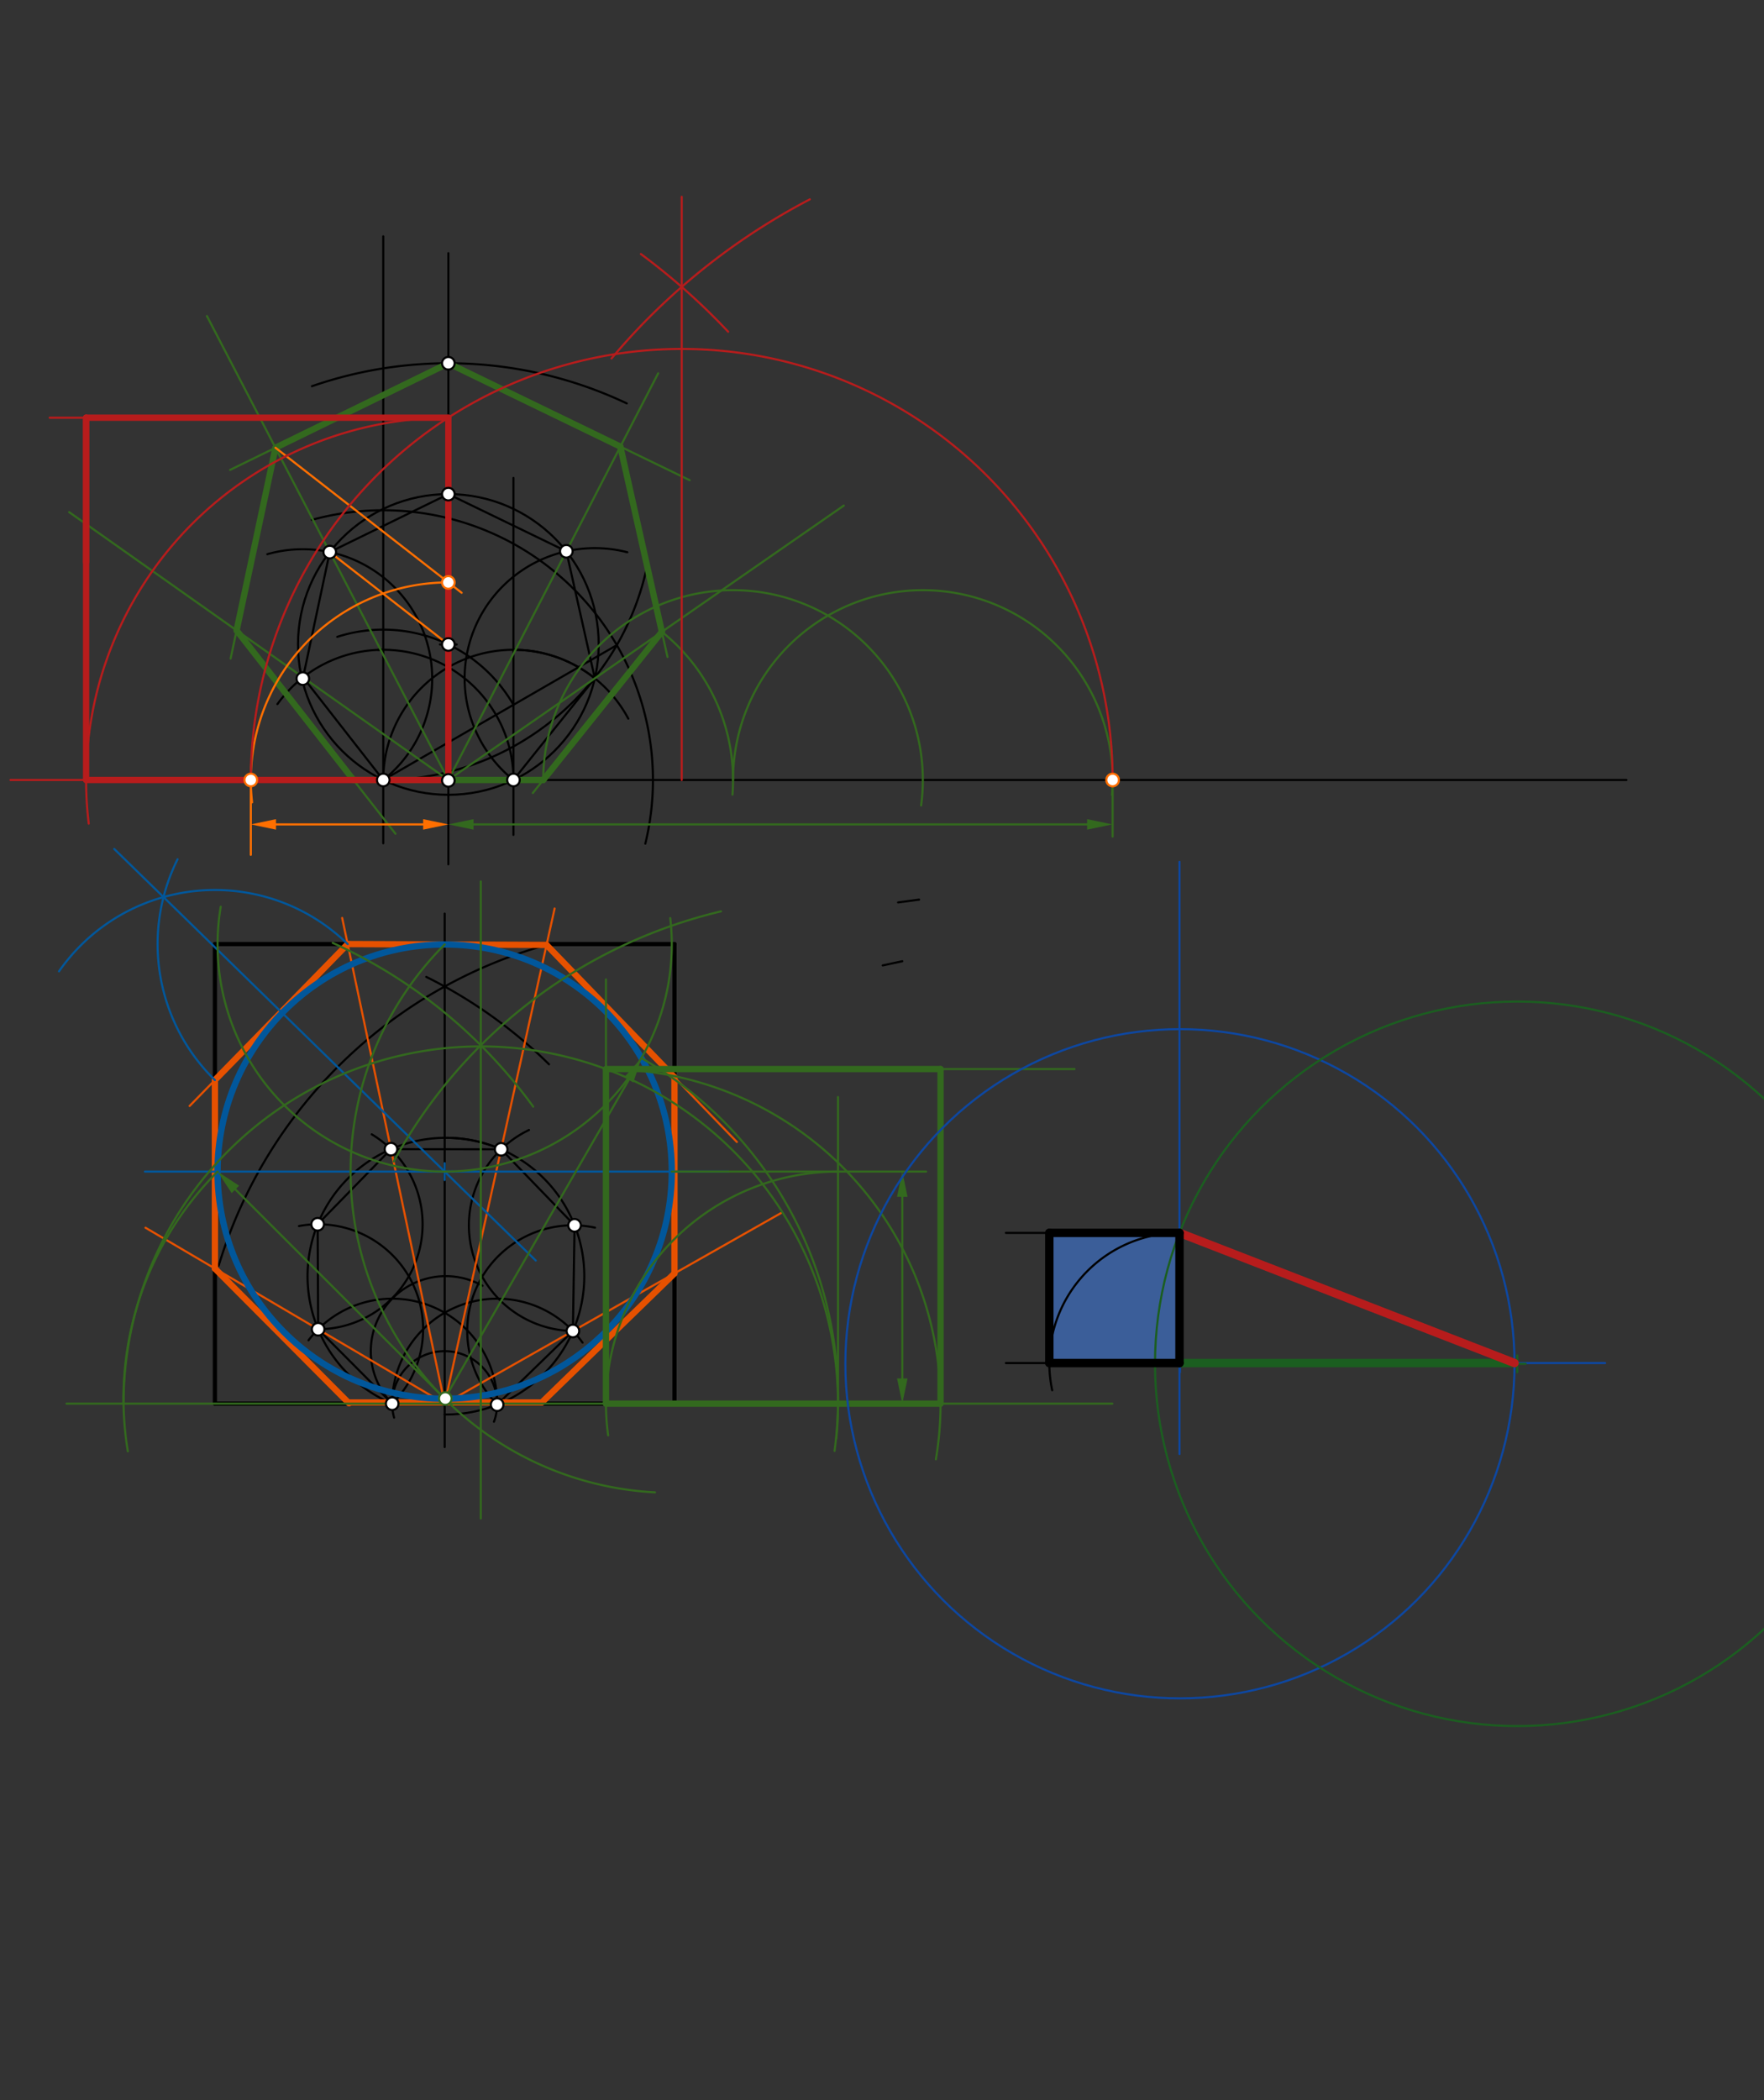 <svg xmlns="http://www.w3.org/2000/svg" class="svg--816" height="100%" preserveAspectRatio="xMidYMid meet" viewBox="0 0 840 1000" width="100%"><rect x="0" y="0" width="840" height="1000" fill="#333333" stroke="none"/><defs><marker id="marker-arrow" markerHeight="16" markerUnits="userSpaceOnUse" markerWidth="24" orient="auto-start-reverse" refX="24" refY="4" viewBox="0 0 24 8"><path d="M 0 0 L 24 4 L 0 8 z" stroke="inherit"></path></marker></defs><g class="aux-layer--949"></g><g class="main-layer--75a"><g class="element--733"><g fill="#448aff" opacity="0.5"><path d="M 499.679 649.031 L 561.667 649.031 L 561.667 587.043 L 499.679 587.043 L 499.679 649.031 Z" stroke="none"></path></g></g><g class="element--733"><line stroke="#000000" stroke-dasharray="none" stroke-linecap="round" stroke-width="2" x1="102.333" x2="102.333" y1="449.526" y2="668.365"></line></g><g class="element--733"><line stroke="#000000" stroke-dasharray="none" stroke-linecap="round" stroke-width="2" x1="102.333" x2="321.172" y1="668.365" y2="668.365"></line></g><g class="element--733"><line stroke="#000000" stroke-dasharray="none" stroke-linecap="round" stroke-width="2" x1="321.172" x2="321.172" y1="668.365" y2="449.526"></line></g><g class="element--733"><line stroke="#000000" stroke-dasharray="none" stroke-linecap="round" stroke-width="2" x1="321.172" x2="102.333" y1="449.526" y2="449.526"></line></g><g class="element--733"><line stroke="#000000" stroke-dasharray="none" stroke-linecap="round" stroke-width="1" x1="774.5" x2="114.5" y1="371.396" y2="371.396"></line></g><g class="element--733"><path d="M 182.5 371.396 A 62 62 0 0 1 283.038 322.828" fill="none" stroke="#000000" stroke-dasharray="none" stroke-linecap="round" stroke-width="1"></path></g><g class="element--733"><path d="M 244.5 371.396 A 62 62 0 0 0 180.113 309.442" fill="none" stroke="#000000" stroke-dasharray="none" stroke-linecap="round" stroke-width="1"></path></g><g class="element--733"><line stroke="#000000" stroke-dasharray="none" stroke-linecap="round" stroke-width="1" x1="213.5" x2="213.5" y1="120.547" y2="411.547"></line></g><g class="element--733"><line stroke="#000000" stroke-dasharray="none" stroke-linecap="round" stroke-width="1" x1="182.5" x2="182.5" y1="112.547" y2="401.547"></line></g><g class="element--733"><path d="M 148.5 247.547 A 128.431 128.431 0 0 1 307.302 401.713" fill="none" stroke="#000000" stroke-dasharray="none" stroke-linecap="round" stroke-width="1"></path></g><g class="element--733"><path d="M 182.5 371.396 A 128.431 128.431 0 0 0 308.094 269.811" fill="none" stroke="#000000" stroke-dasharray="none" stroke-linecap="round" stroke-width="1"></path></g><g class="element--733"><line stroke="#000000" stroke-dasharray="none" stroke-linecap="round" stroke-width="1" x1="182.5" x2="293.725" y1="371.396" y2="307.18"></line></g><g class="element--733"><line stroke="#000000" stroke-dasharray="none" stroke-linecap="round" stroke-width="1" x1="244.5" x2="244.5" y1="227.547" y2="397.547"></line></g><g class="element--733"><path d="M 244.5 335.6 A 71.591 71.591 0 0 0 160.583 303.242" fill="none" stroke="#000000" stroke-dasharray="none" stroke-linecap="round" stroke-width="1"></path></g><g class="element--733"><g class="center--a87"><line x1="209.5" y1="306.864" x2="217.5" y2="306.864" stroke="#000000" stroke-width="1" stroke-linecap="round"></line><line x1="213.5" y1="302.864" x2="213.5" y2="310.864" stroke="#000000" stroke-width="1" stroke-linecap="round"></line><circle class="hit--87b" cx="213.5" cy="306.864" r="4" stroke="none" fill="transparent"></circle></g><circle cx="213.5" cy="306.864" fill="none" r="71.591" stroke="#000000" stroke-dasharray="none" stroke-width="1"></circle></g><g class="element--733"><path d="M 182.5 309.396 A 62 62 0 0 0 132.105 335.28" fill="none" stroke="#000000" stroke-dasharray="none" stroke-linecap="round" stroke-width="1"></path></g><g class="element--733"><path d="M 244.5 309.396 A 62 62 0 0 1 299.185 342.181" fill="none" stroke="#000000" stroke-dasharray="none" stroke-linecap="round" stroke-width="1"></path></g><g class="element--733"><path d="M 182.5 371.396 A 61.613 61.613 0 0 0 127.299 263.884" fill="none" stroke="#000000" stroke-dasharray="none" stroke-linecap="round" stroke-width="1"></path></g><g class="element--733"><path d="M 244.5 371.396 A 62 62 0 0 1 298.724 262.959" fill="none" stroke="#000000" stroke-dasharray="none" stroke-linecap="round" stroke-width="1"></path></g><g class="element--733"><line stroke="#000000" stroke-dasharray="none" stroke-linecap="round" stroke-width="1" x1="213.5" x2="157.022" y1="235.273" y2="262.869"></line></g><g class="element--733"><line stroke="#000000" stroke-dasharray="none" stroke-linecap="round" stroke-width="1" x1="157.022" x2="144.201" y1="262.869" y2="323.133"></line></g><g class="element--733"><line stroke="#000000" stroke-dasharray="none" stroke-linecap="round" stroke-width="1" x1="144.327" x2="182.5" y1="322.541" y2="371.396"></line></g><g class="element--733"><line stroke="#000000" stroke-dasharray="none" stroke-linecap="round" stroke-width="1" x1="213.5" x2="269.687" y1="235.273" y2="262.499"></line></g><g class="element--733"><line stroke="#000000" stroke-dasharray="none" stroke-linecap="round" stroke-width="1" x1="269.687" x2="283.25" y1="262.499" y2="322.997"></line></g><g class="element--733"><line stroke="#000000" stroke-dasharray="none" stroke-linecap="round" stroke-width="1" x1="283.25" x2="244.5" y1="322.997" y2="371.396"></line></g><g class="element--733"><path d="M 298.458 192.078 A 198.425 198.425 0 0 0 148.551 183.901" fill="none" stroke="#000000" stroke-dasharray="none" stroke-linecap="round" stroke-width="1"></path></g><g class="element--733"><line stroke="#33691E" stroke-dasharray="none" stroke-linecap="round" stroke-width="1" x1="213.5" x2="98.54" y1="371.396" y2="150.489"></line></g><g class="element--733"><line stroke="#33691E" stroke-dasharray="none" stroke-linecap="round" stroke-width="1" x1="213.5" x2="32.929" y1="371.396" y2="243.864"></line></g><g class="element--733"><line stroke="#33691E" stroke-dasharray="none" stroke-linecap="round" stroke-width="1" x1="213.5" x2="401.801" y1="371.396" y2="240.736"></line></g><g class="element--733"><line stroke="#33691E" stroke-dasharray="none" stroke-linecap="round" stroke-width="1" x1="213.5" x2="313.418" y1="371.396" y2="177.744"></line></g><g class="element--733"><line stroke="#33691E" stroke-dasharray="none" stroke-linecap="round" stroke-width="1" x1="213.5" x2="109.572" y1="172.971" y2="223.752"></line></g><g class="element--733"><line stroke="#33691E" stroke-dasharray="none" stroke-linecap="round" stroke-width="1" x1="213.5" x2="328.414" y1="172.971" y2="228.653"></line></g><g class="element--733"><line stroke="#33691E" stroke-dasharray="none" stroke-linecap="round" stroke-width="1" x1="131.173" x2="109.815" y1="213.197" y2="313.587"></line></g><g class="element--733"><line stroke="#33691E" stroke-dasharray="none" stroke-linecap="round" stroke-width="1" x1="295.404" x2="317.858" y1="212.658" y2="312.817"></line></g><g class="element--733"><line stroke="#33691E" stroke-dasharray="none" stroke-linecap="round" stroke-width="1" x1="112.667" x2="188.318" y1="300.18" y2="397.001"></line></g><g class="element--733"><line stroke="#33691E" stroke-dasharray="none" stroke-linecap="round" stroke-width="1" x1="315.174" x2="253.721" y1="300.845" y2="377.6"></line></g><g class="element--733"><line stroke="#33691E" stroke-dasharray="none" stroke-linecap="round" stroke-width="3" x1="168.312" x2="258.688" y1="371.396" y2="371.396"></line></g><g class="element--733"><line stroke="#33691E" stroke-dasharray="none" stroke-linecap="round" stroke-width="3" x1="258.688" x2="315.174" y1="371.396" y2="300.845"></line></g><g class="element--733"><line stroke="#33691E" stroke-dasharray="none" stroke-linecap="round" stroke-width="3" x1="315.174" x2="295.404" y1="300.845" y2="212.658"></line></g><g class="element--733"><line stroke="#33691E" stroke-dasharray="none" stroke-linecap="round" stroke-width="3" x1="295.404" x2="213.5" y1="212.658" y2="172.971"></line></g><g class="element--733"><line stroke="#33691E" stroke-dasharray="none" stroke-linecap="round" stroke-width="3" x1="213.5" x2="131.173" y1="172.971" y2="213.197"></line></g><g class="element--733"><line stroke="#33691E" stroke-dasharray="none" stroke-linecap="round" stroke-width="3" x1="131.173" x2="112.667" y1="213.197" y2="300.18"></line></g><g class="element--733"><line stroke="#33691E" stroke-dasharray="none" stroke-linecap="round" stroke-width="3" x1="112.667" x2="168.312" y1="300.18" y2="371.396"></line></g><g class="element--733"><path d="M 315.174 300.845 A 90.377 90.377 0 0 1 348.797 378.351" fill="none" stroke="#33691E" stroke-dasharray="none" stroke-linecap="round" stroke-width="1"></path></g><g class="element--733"><path d="M 258.688 371.396 A 90.377 90.377 0 1 1 438.623 383.531" fill="none" stroke="#33691E" stroke-dasharray="none" stroke-linecap="round" stroke-width="1"></path></g><g class="element--733"><path d="M 349.065 371.396 A 90.377 90.377 0 1 1 529.538 378.517" fill="none" stroke="#33691E" stroke-dasharray="none" stroke-linecap="round" stroke-width="1"></path></g><g class="element--733"><line stroke="#33691E" stroke-dasharray="none" stroke-linecap="round" stroke-width="1" x1="529.819" x2="529.819" y1="371.396" y2="398.365"></line></g><g class="element--733"><line stroke="#33691E" stroke-dasharray="none" stroke-linecap="round" stroke-width="1" x1="225.5" x2="517.667" y1="392.547" y2="392.547"></line><path d="M213.5,392.547 l12,2.5 l0,-5 z" fill="#33691E" stroke="#33691E" stroke-width="0" transform="rotate(0, 213.5, 392.547)"></path><path d="M529.667,392.547 l12,2.5 l0,-5 z" fill="#33691E" stroke="#33691E" stroke-width="0" transform="rotate(180, 529.667, 392.547)"></path></g><g class="element--733"><line stroke="#FF6F00" stroke-dasharray="none" stroke-linecap="round" stroke-width="1" x1="157.022" x2="213.5" y1="262.869" y2="306.864"></line></g><g class="element--733"><line stroke="#FF6F00" stroke-dasharray="none" stroke-linecap="round" stroke-width="1" x1="131.173" x2="219.823" y1="213.197" y2="282.254"></line></g><g class="element--733"><path d="M 213.5 277.329 A 94.067 94.067 0 0 0 120.037 382.035" fill="none" stroke="#FF6F00" stroke-dasharray="none" stroke-linecap="round" stroke-width="1"></path></g><g class="element--733"><line stroke="#FF6F00" stroke-dasharray="none" stroke-linecap="round" stroke-width="1" x1="119.433" x2="119.433" y1="371.396" y2="407.031"></line></g><g class="element--733"><line stroke="#FF6F00" stroke-dasharray="none" stroke-linecap="round" stroke-width="1" x1="201.5" x2="131.433" y1="392.547" y2="392.547"></line><path d="M213.5,392.547 l12,2.5 l0,-5 z" fill="#FF6F00" stroke="#FF6F00" stroke-width="0" transform="rotate(180, 213.5, 392.547)"></path><path d="M119.433,392.547 l12,2.5 l0,-5 z" fill="#FF6F00" stroke="#FF6F00" stroke-width="0" transform="rotate(0, 119.433, 392.547)"></path></g><g class="element--733"><path d="M 291.195 170.685 A 311.811 311.811 0 0 1 385.631 94.925" fill="none" stroke="#B71C1C" stroke-dasharray="none" stroke-linecap="round" stroke-width="1"></path></g><g class="element--733"><path d="M 346.734 157.947 A 311.811 311.811 0 0 0 305.186 120.953" fill="none" stroke="#B71C1C" stroke-dasharray="none" stroke-linecap="round" stroke-width="1"></path></g><g class="element--733"><line stroke="#B71C1C" stroke-dasharray="none" stroke-linecap="round" stroke-width="1" x1="324.626" x2="324.626" y1="93.698" y2="371.396"></line></g><g class="element--733"><path d="M 119.433 371.396 A 205.193 205.193 0 1 1 529.794 374.551" fill="none" stroke="#B71C1C" stroke-dasharray="none" stroke-linecap="round" stroke-width="1"></path></g><g class="element--733"><line stroke="#B71C1C" stroke-dasharray="none" stroke-linecap="round" stroke-width="2" x1="213.5" x2="213.5" y1="371.396" y2="198.899"></line></g><g class="element--733"><line stroke="#B71C1C" stroke-dasharray="none" stroke-linecap="round" stroke-width="1" x1="119.433" x2="5" y1="371.396" y2="371.396"></line></g><g class="element--733"><line stroke="#B71C1C" stroke-dasharray="none" stroke-linecap="round" stroke-width="3" x1="213.5" x2="213.5" y1="198.899" y2="371.396"></line></g><g class="element--733"><path d="M 213.5 198.899 A 172.497 172.497 0 0 0 42.259 392.176" fill="none" stroke="#B71C1C" stroke-dasharray="none" stroke-linecap="round" stroke-width="1"></path></g><g class="element--733"><line stroke="#B71C1C" stroke-dasharray="none" stroke-linecap="round" stroke-width="1" x1="213.5" x2="23.667" y1="198.899" y2="198.899"></line></g><g class="element--733"><line stroke="#B71C1C" stroke-dasharray="none" stroke-linecap="round" stroke-width="3" x1="41.003" x2="41.003" y1="371.396" y2="198.899"></line></g><g class="element--733"><line stroke="#B71C1C" stroke-dasharray="none" stroke-linecap="round" stroke-width="3" x1="41.003" x2="41.003" y1="267.698" y2="198.899"></line></g><g class="element--733"><line stroke="#B71C1C" stroke-dasharray="none" stroke-linecap="round" stroke-width="3" x1="41.003" x2="213.5" y1="371.396" y2="371.396"></line></g><g class="element--733"><line stroke="#B71C1C" stroke-dasharray="none" stroke-linecap="round" stroke-width="3" x1="41.003" x2="213.5" y1="198.899" y2="198.899"></line></g><g class="element--733"><path d="M 104.133 602.642 A 226.772 226.772 0 0 1 263.586 449.026" fill="none" stroke="#000000" stroke-dasharray="none" stroke-linecap="round" stroke-width="1"></path></g><g class="element--733"><path d="M 261.424 506.762 A 226.772 226.772 0 0 0 202.988 465.155" fill="none" stroke="#000000" stroke-dasharray="none" stroke-linecap="round" stroke-width="1"></path></g><g class="element--733"><line stroke="#000000" stroke-dasharray="none" stroke-linecap="round" stroke-width="1" x1="211.753" x2="211.753" y1="435.031" y2="689.031"></line></g><g class="element--733"><path d="M 187.667 675.031 A 24.991 24.991 0 1 1 235.214 676.975" fill="none" stroke="#000000" stroke-dasharray="none" stroke-linecap="round" stroke-width="1"></path></g><g class="element--733"><path d="M 186.761 668.365 A 35.726 35.726 0 0 1 229.78 612.223" fill="none" stroke="#000000" stroke-dasharray="none" stroke-linecap="round" stroke-width="1"></path></g><g class="element--733"><path d="M 186.761 668.365 A 65.877 65.877 0 1 1 242.599 549.141" fill="none" stroke="#000000" stroke-dasharray="none" stroke-linecap="round" stroke-width="1"></path></g><g class="element--733"><path d="M 236.744 668.365 A 49.983 49.983 0 0 0 146.912 638.193" fill="none" stroke="#000000" stroke-dasharray="none" stroke-linecap="round" stroke-width="1"></path></g><g class="element--733"><path d="M 186.761 668.365 A 49.983 49.983 0 0 0 142.379 583.795" fill="none" stroke="#000000" stroke-dasharray="none" stroke-linecap="round" stroke-width="1"></path></g><g class="element--733"><path d="M 151.501 632.938 A 49.983 49.983 0 0 0 177.013 540.118" fill="none" stroke="#000000" stroke-dasharray="none" stroke-linecap="round" stroke-width="1"></path></g><g class="element--733"><path d="M 186.761 668.365 A 49.983 49.983 0 0 1 277.412 639.306" fill="none" stroke="#000000" stroke-dasharray="none" stroke-linecap="round" stroke-width="1"></path></g><g class="element--733"><path d="M 211.753 541.779 A 65.877 65.877 0 1 1 211.703 673.527" fill="none" stroke="#000000" stroke-dasharray="none" stroke-linecap="round" stroke-width="1"></path></g><g class="element--733"><path d="M 236.739 668.842 A 50.318 50.318 0 0 1 283.336 584.558" fill="none" stroke="#000000" stroke-dasharray="none" stroke-linecap="round" stroke-width="1"></path></g><g class="element--733"><path d="M 272.814 633.763 A 50.318 50.318 0 0 1 251.899 538.056" fill="none" stroke="#000000" stroke-dasharray="none" stroke-linecap="round" stroke-width="1"></path></g><g class="element--733"><line stroke="#000000" stroke-dasharray="none" stroke-linecap="round" stroke-width="1" x1="186.761" x2="151.501" y1="668.365" y2="632.938"></line></g><g class="element--733"><line stroke="#000000" stroke-dasharray="none" stroke-linecap="round" stroke-width="1" x1="151.501" x2="151.26" y1="632.938" y2="582.956"></line></g><g class="element--733"><line stroke="#000000" stroke-dasharray="none" stroke-linecap="round" stroke-width="1" x1="151.26" x2="186.176" y1="582.956" y2="547.191"></line></g><g class="element--733"><line stroke="#000000" stroke-dasharray="none" stroke-linecap="round" stroke-width="1" x1="186.176" x2="238.645" y1="547.191" y2="547.26"></line></g><g class="element--733"><line stroke="#000000" stroke-dasharray="none" stroke-linecap="round" stroke-width="1" x1="238.645" x2="273.602" y1="547.26" y2="583.452"></line></g><g class="element--733"><line stroke="#000000" stroke-dasharray="none" stroke-linecap="round" stroke-width="1" x1="273.602" x2="272.814" y1="583.452" y2="633.763"></line></g><g class="element--733"><line stroke="#000000" stroke-dasharray="none" stroke-linecap="round" stroke-width="1" x1="272.814" x2="236.739" y1="633.763" y2="668.842"></line></g><g class="element--733"><line stroke="#E65100" stroke-dasharray="none" stroke-linecap="round" stroke-width="1" x1="211.753" x2="162.937" y1="668.365" y2="437.088"></line></g><g class="element--733"><line stroke="#E65100" stroke-dasharray="none" stroke-linecap="round" stroke-width="1" x1="211.753" x2="264.104" y1="668.365" y2="432.611"></line></g><g class="element--733"><line stroke="#E65100" stroke-dasharray="none" stroke-linecap="round" stroke-width="1" x1="165.562" x2="90.299" y1="449.526" y2="526.618"></line></g><g class="element--733"><line stroke="#E65100" stroke-dasharray="none" stroke-linecap="round" stroke-width="1" x1="260.259" x2="350.886" y1="449.927" y2="543.755"></line></g><g class="element--733"><line stroke="#E65100" stroke-dasharray="none" stroke-linecap="round" stroke-width="1" x1="211.753" x2="69.286" y1="668.365" y2="584.598"></line></g><g class="element--733"><line stroke="#E65100" stroke-dasharray="none" stroke-linecap="round" stroke-width="1" x1="211.753" x2="371.923" y1="668.365" y2="577.601"></line></g><g class="element--733"><line stroke="#E65100" stroke-dasharray="none" stroke-linecap="round" stroke-width="3" x1="102.333" x2="165.562" y1="514.291" y2="449.526"></line></g><g class="element--733"><line stroke="#E65100" stroke-dasharray="none" stroke-linecap="round" stroke-width="3" x1="165.562" x2="260.259" y1="449.526" y2="449.927"></line></g><g class="element--733"><line stroke="#E65100" stroke-dasharray="none" stroke-linecap="round" stroke-width="3" x1="260.259" x2="321.172" y1="449.927" y2="512.991"></line></g><g class="element--733"><line stroke="#E65100" stroke-dasharray="none" stroke-linecap="round" stroke-width="3" x1="321.172" x2="321.172" y1="512.991" y2="606.36"></line></g><g class="element--733"><line stroke="#E65100" stroke-dasharray="none" stroke-linecap="round" stroke-width="3" x1="102.333" x2="102.333" y1="514.291" y2="604.029"></line></g><g class="element--733"><line stroke="#E65100" stroke-dasharray="none" stroke-linecap="round" stroke-width="3" x1="102.333" x2="166.192" y1="604.029" y2="668.189"></line></g><g class="element--733"><line stroke="#E65100" stroke-dasharray="none" stroke-linecap="round" stroke-width="3" x1="321.172" x2="257.999" y1="606.36" y2="667.789"></line></g><g class="element--733"><line stroke="#E65100" stroke-dasharray="none" stroke-linecap="round" stroke-width="3" x1="257.999" x2="166.333" y1="667.789" y2="667.789"></line></g><g class="element--733"><path d="M 165.562 449.526 A 90.512 90.512 0 0 0 28.104 462.499" fill="none" stroke="#01579B" stroke-dasharray="none" stroke-linecap="round" stroke-width="1"></path></g><g class="element--733"><path d="M 102.333 514.291 A 90.512 90.512 0 0 1 84.554 409.152" fill="none" stroke="#01579B" stroke-dasharray="none" stroke-linecap="round" stroke-width="1"></path></g><g class="element--733"><line stroke="#01579B" stroke-dasharray="none" stroke-linecap="round" stroke-width="1" x1="54.392" x2="255.128" y1="404.24" y2="600.215"></line></g><g class="element--733"><g class="center--a87"><line x1="207.753" y1="557.868" x2="215.753" y2="557.868" stroke="#01579B" stroke-width="1" stroke-linecap="round"></line><line x1="211.753" y1="553.868" x2="211.753" y2="561.868" stroke="#01579B" stroke-width="1" stroke-linecap="round"></line><circle class="hit--87b" cx="211.753" cy="557.868" r="4" stroke="none" fill="transparent"></circle></g><circle cx="211.753" cy="557.868" fill="none" r="108.146" stroke="#01579B" stroke-dasharray="none" stroke-width="3"></circle></g><g class="element--733"><line stroke="#01579B" stroke-dasharray="none" stroke-linecap="round" stroke-width="1" x1="69" x2="347" y1="557.868" y2="557.868"></line></g><g class="element--733"><line stroke="#000000" stroke-dasharray="none" stroke-linecap="round" stroke-width="1" x1="427.667" x2="437.667" y1="429.698" y2="428.365"></line></g><g class="element--733"><line stroke="#000000" stroke-dasharray="none" stroke-linecap="round" stroke-width="1" x1="420.333" x2="429.667" y1="459.698" y2="457.698"></line></g><g class="element--733"><path d="M 105.111 431.745 A 108.146 108.146 0 1 0 319.169 437.181" fill="none" stroke="#33691E" stroke-dasharray="none" stroke-linecap="round" stroke-width="1"></path></g><g class="element--733"><path d="M 211.753 449.722 A 152.942 152.942 0 0 0 311.896 710.601" fill="none" stroke="#33691E" stroke-dasharray="none" stroke-linecap="round" stroke-width="1"></path></g><g class="element--733"><line stroke="#33691E" stroke-dasharray="none" stroke-linecap="round" stroke-width="1" x1="211.753" x2="299.41" y1="666.014" y2="514.187"></line><path d="M305.41,503.795 l12,2.5 l0,-5 z" fill="#33691E" stroke="#33691E" stroke-width="0" transform="rotate(120, 305.41, 503.795)"></path></g><g class="element--733"><line stroke="#33691E" stroke-dasharray="none" stroke-linecap="round" stroke-width="1" x1="211.753" x2="112.091" y1="666.014" y2="566.353"></line><path d="M103.606,557.868 l12,2.5 l0,-5 z" fill="#33691E" stroke="#33691E" stroke-width="0" transform="rotate(45, 103.606, 557.868)"></path></g><g class="element--733"><path d="M 103.606 557.868 A 152.942 152.942 0 0 0 60.876 691.065" fill="none" stroke="#33691E" stroke-dasharray="none" stroke-linecap="round" stroke-width="1"></path></g><g class="element--733"><path d="M 305.41 503.795 A 187.315 187.315 0 0 1 397.413 690.856" fill="none" stroke="#33691E" stroke-dasharray="none" stroke-linecap="round" stroke-width="1"></path></g><g class="element--733"><line stroke="#33691E" stroke-dasharray="none" stroke-linecap="round" stroke-width="1" x1="31.667" x2="529.667" y1="668.365" y2="668.365"></line></g><g class="element--733"><line stroke="#33691E" stroke-dasharray="none" stroke-linecap="round" stroke-width="1" x1="399.053" x2="399.053" y1="668.365" y2="522.365"></line></g><g class="element--733"><line stroke="#33691E" stroke-dasharray="none" stroke-linecap="round" stroke-width="1" x1="319.899" x2="441" y1="557.868" y2="557.868"></line></g><g class="element--733"><line stroke="#33691E" stroke-dasharray="none" stroke-linecap="round" stroke-width="1" x1="429.667" x2="429.667" y1="569.868" y2="656.365"></line><path d="M429.667,557.868 l12,2.5 l0,-5 z" fill="#33691E" stroke="#33691E" stroke-width="0" transform="rotate(90, 429.667, 557.868)"></path><path d="M429.667,668.365 l12,2.5 l0,-5 z" fill="#33691E" stroke="#33691E" stroke-width="0" transform="rotate(270, 429.667, 668.365)"></path></g><g class="element--733"><path d="M 399.053 557.868 A 110.497 110.497 0 0 0 289.592 683.456" fill="none" stroke="#33691E" stroke-dasharray="none" stroke-linecap="round" stroke-width="1"></path></g><g class="element--733"><path d="M 187.507 553.027 A 240.945 240.945 0 0 1 343.334 433.951" fill="none" stroke="#33691E" stroke-dasharray="none" stroke-linecap="round" stroke-width="1"></path></g><g class="element--733"><path d="M 253.911 526.953 A 240.945 240.945 0 0 0 158.434 448.972" fill="none" stroke="#33691E" stroke-dasharray="none" stroke-linecap="round" stroke-width="1"></path></g><g class="element--733"><line stroke="#33691E" stroke-dasharray="none" stroke-linecap="round" stroke-width="1" x1="228.941" x2="228.941" y1="419.698" y2="723.031"></line></g><g class="element--733"><path d="M 58.828 668.365 A 170.112 170.112 0 1 1 398.245 684.919" fill="none" stroke="#33691E" stroke-dasharray="none" stroke-linecap="round" stroke-width="1"></path></g><g class="element--733"><line stroke="#33691E" stroke-dasharray="none" stroke-linecap="round" stroke-width="1" x1="288.556" x2="288.556" y1="668.365" y2="466.365"></line></g><g class="element--733"><line stroke="#33691E" stroke-dasharray="none" stroke-linecap="round" stroke-width="3" x1="288.556" x2="288.556" y1="668.365" y2="509.041"></line></g><g class="element--733"><path d="M 288.556 509.041 A 159.324 159.324 0 0 1 445.661 694.862" fill="none" stroke="#33691E" stroke-dasharray="none" stroke-linecap="round" stroke-width="1"></path></g><g class="element--733"><line stroke="#33691E" stroke-dasharray="none" stroke-linecap="round" stroke-width="1" x1="288.556" x2="511.667" y1="509.041" y2="509.041"></line></g><g class="element--733"><line stroke="#33691E" stroke-dasharray="none" stroke-linecap="round" stroke-width="3" x1="447.88" x2="447.88" y1="668.365" y2="509.041"></line></g><g class="element--733"><line stroke="#33691E" stroke-dasharray="none" stroke-linecap="round" stroke-width="3" x1="288.556" x2="447.88" y1="668.365" y2="668.365"></line></g><g class="element--733"><line stroke="#33691E" stroke-dasharray="none" stroke-linecap="round" stroke-width="3" x1="288.556" x2="447.88" y1="509.041" y2="509.041"></line></g><g class="element--733"><line stroke="#0D47A1" stroke-dasharray="none" stroke-linecap="round" stroke-width="1" x1="561.667" x2="561.667" y1="410.365" y2="692.365"></line></g><g class="element--733"><line stroke="#0D47A1" stroke-dasharray="none" stroke-linecap="round" stroke-width="1" x1="503.667" x2="764.333" y1="649.031" y2="649.031"></line></g><g class="element--733"><g class="center--a87"><line x1="557.88" y1="649.365" x2="565.88" y2="649.365" stroke="#0D47A1" stroke-width="1" stroke-linecap="round"></line><line x1="561.88" y1="645.365" x2="561.88" y2="653.365" stroke="#0D47A1" stroke-width="1" stroke-linecap="round"></line><circle class="hit--87b" cx="561.88" cy="649.365" r="4" stroke="none" fill="transparent"></circle></g><circle cx="561.88" cy="649.365" fill="none" r="159.324" stroke="#0D47A1" stroke-dasharray="none" stroke-width="1"></circle></g><g class="element--733"><line stroke="#1B5E20" stroke-dasharray="none" stroke-linecap="round" stroke-width="4" x1="561.667" x2="721.204" y1="649.031" y2="649.031"></line></g><g class="element--733"><g class="center--a87"><line x1="718.5" y1="649.396" x2="726.5" y2="649.396" stroke="#1B5E20" stroke-width="1" stroke-linecap="round"></line><line x1="722.5" y1="645.396" x2="722.5" y2="653.396" stroke="#1B5E20" stroke-width="1" stroke-linecap="round"></line><circle class="hit--87b" cx="722.5" cy="649.396" r="4" stroke="none" fill="transparent"></circle></g><circle cx="722.5" cy="649.396" fill="none" r="172.497" stroke="#1B5E20" stroke-dasharray="none" stroke-width="1"></circle></g><g class="element--733"><line stroke="#B71C1C" stroke-dasharray="none" stroke-linecap="round" stroke-width="4" x1="721.204" x2="561.667" y1="649.031" y2="587.043"></line></g><g class="element--733"><line stroke="#000000" stroke-dasharray="none" stroke-linecap="round" stroke-width="4" x1="561.667" x2="561.667" y1="649.031" y2="587.043"></line></g><g class="element--733"><path d="M 561.667 587.043 A 61.988 61.988 0 0 0 501.045 661.973" fill="none" stroke="#000000" stroke-dasharray="none" stroke-linecap="round" stroke-width="1"></path></g><g class="element--733"><line stroke="#000000" stroke-dasharray="none" stroke-linecap="round" stroke-width="1" x1="503.667" x2="479" y1="649.031" y2="649.031"></line></g><g class="element--733"><line stroke="#000000" stroke-dasharray="none" stroke-linecap="round" stroke-width="1" x1="561.667" x2="479" y1="587.043" y2="587.043"></line></g><g class="element--733"><line stroke="#000000" stroke-dasharray="none" stroke-linecap="round" stroke-width="4" x1="499.679" x2="499.679" y1="649.031" y2="587.043"></line></g><g class="element--733"><line stroke="#000000" stroke-dasharray="none" stroke-linecap="round" stroke-width="4" x1="499.679" x2="561.667" y1="587.043" y2="587.043"></line></g><g class="element--733"><line stroke="#000000" stroke-dasharray="none" stroke-linecap="round" stroke-width="4" x1="499.679" x2="561.667" y1="649.031" y2="649.031"></line></g><g class="element--733"><circle cx="182.5" cy="371.396" r="3" stroke="#000000" stroke-width="1" fill="#ffffff"></circle>}</g><g class="element--733"><circle cx="244.5" cy="371.396" r="3" stroke="#000000" stroke-width="1" fill="#ffffff"></circle>}</g><g class="element--733"><circle cx="213.5" cy="306.864" r="3" stroke="#000000" stroke-width="1" fill="#ffffff"></circle>}</g><g class="element--733"><circle cx="213.5" cy="235.273" r="3" stroke="#000000" stroke-width="1" fill="#ffffff"></circle>}</g><g class="element--733"><circle cx="144.201" cy="323.133" r="3" stroke="#000000" stroke-width="1" fill="#ffffff"></circle>}</g><g class="element--733"><circle cx="157.022" cy="262.869" r="3" stroke="#000000" stroke-width="1" fill="#ffffff"></circle>}</g><g class="element--733"><circle cx="269.687" cy="262.499" r="3" stroke="#000000" stroke-width="1" fill="#ffffff"></circle>}</g><g class="element--733"><circle cx="213.5" cy="172.971" r="3" stroke="#000000" stroke-width="1" fill="#ffffff"></circle>}</g><g class="element--733"><circle cx="213.5" cy="371.598" r="3" stroke="#000000" stroke-width="1" fill="#ffffff"></circle>}</g><g class="element--733"><circle cx="213.5" cy="277.329" r="3" stroke="#FF6F00" stroke-width="1" fill="#ffffff"></circle>}</g><g class="element--733"><circle cx="119.433" cy="371.396" r="3" stroke="#FF6F00" stroke-width="1" fill="#ffffff"></circle>}</g><g class="element--733"><circle cx="529.819" cy="371.396" r="3" stroke="#FF6F00" stroke-width="1" fill="#ffffff"></circle>}</g><g class="element--733"><circle cx="151.26" cy="582.956" r="3" stroke="#000000" stroke-width="1" fill="#ffffff"></circle>}</g><g class="element--733"><circle cx="186.176" cy="547.191" r="3" stroke="#000000" stroke-width="1" fill="#ffffff"></circle>}</g><g class="element--733"><circle cx="238.645" cy="547.26" r="3" stroke="#000000" stroke-width="1" fill="#ffffff"></circle>}</g><g class="element--733"><circle cx="273.602" cy="583.452" r="3" stroke="#000000" stroke-width="1" fill="#ffffff"></circle>}</g><g class="element--733"><circle cx="272.814" cy="633.763" r="3" stroke="#000000" stroke-width="1" fill="#ffffff"></circle>}</g><g class="element--733"><circle cx="236.739" cy="668.842" r="3" stroke="#000000" stroke-width="1" fill="#ffffff"></circle>}</g><g class="element--733"><circle cx="186.761" cy="668.365" r="3" stroke="#000000" stroke-width="1" fill="#ffffff"></circle>}</g><g class="element--733"><circle cx="151.501" cy="632.938" r="3" stroke="#000000" stroke-width="1" fill="#ffffff"></circle>}</g><g class="element--733"><circle cx="212.051" cy="665.929" r="3" stroke="#33691E" stroke-width="1" fill="#ffffff"></circle>}</g></g><g class="snaps-layer--ac6"></g><g class="temp-layer--52d"></g></svg>